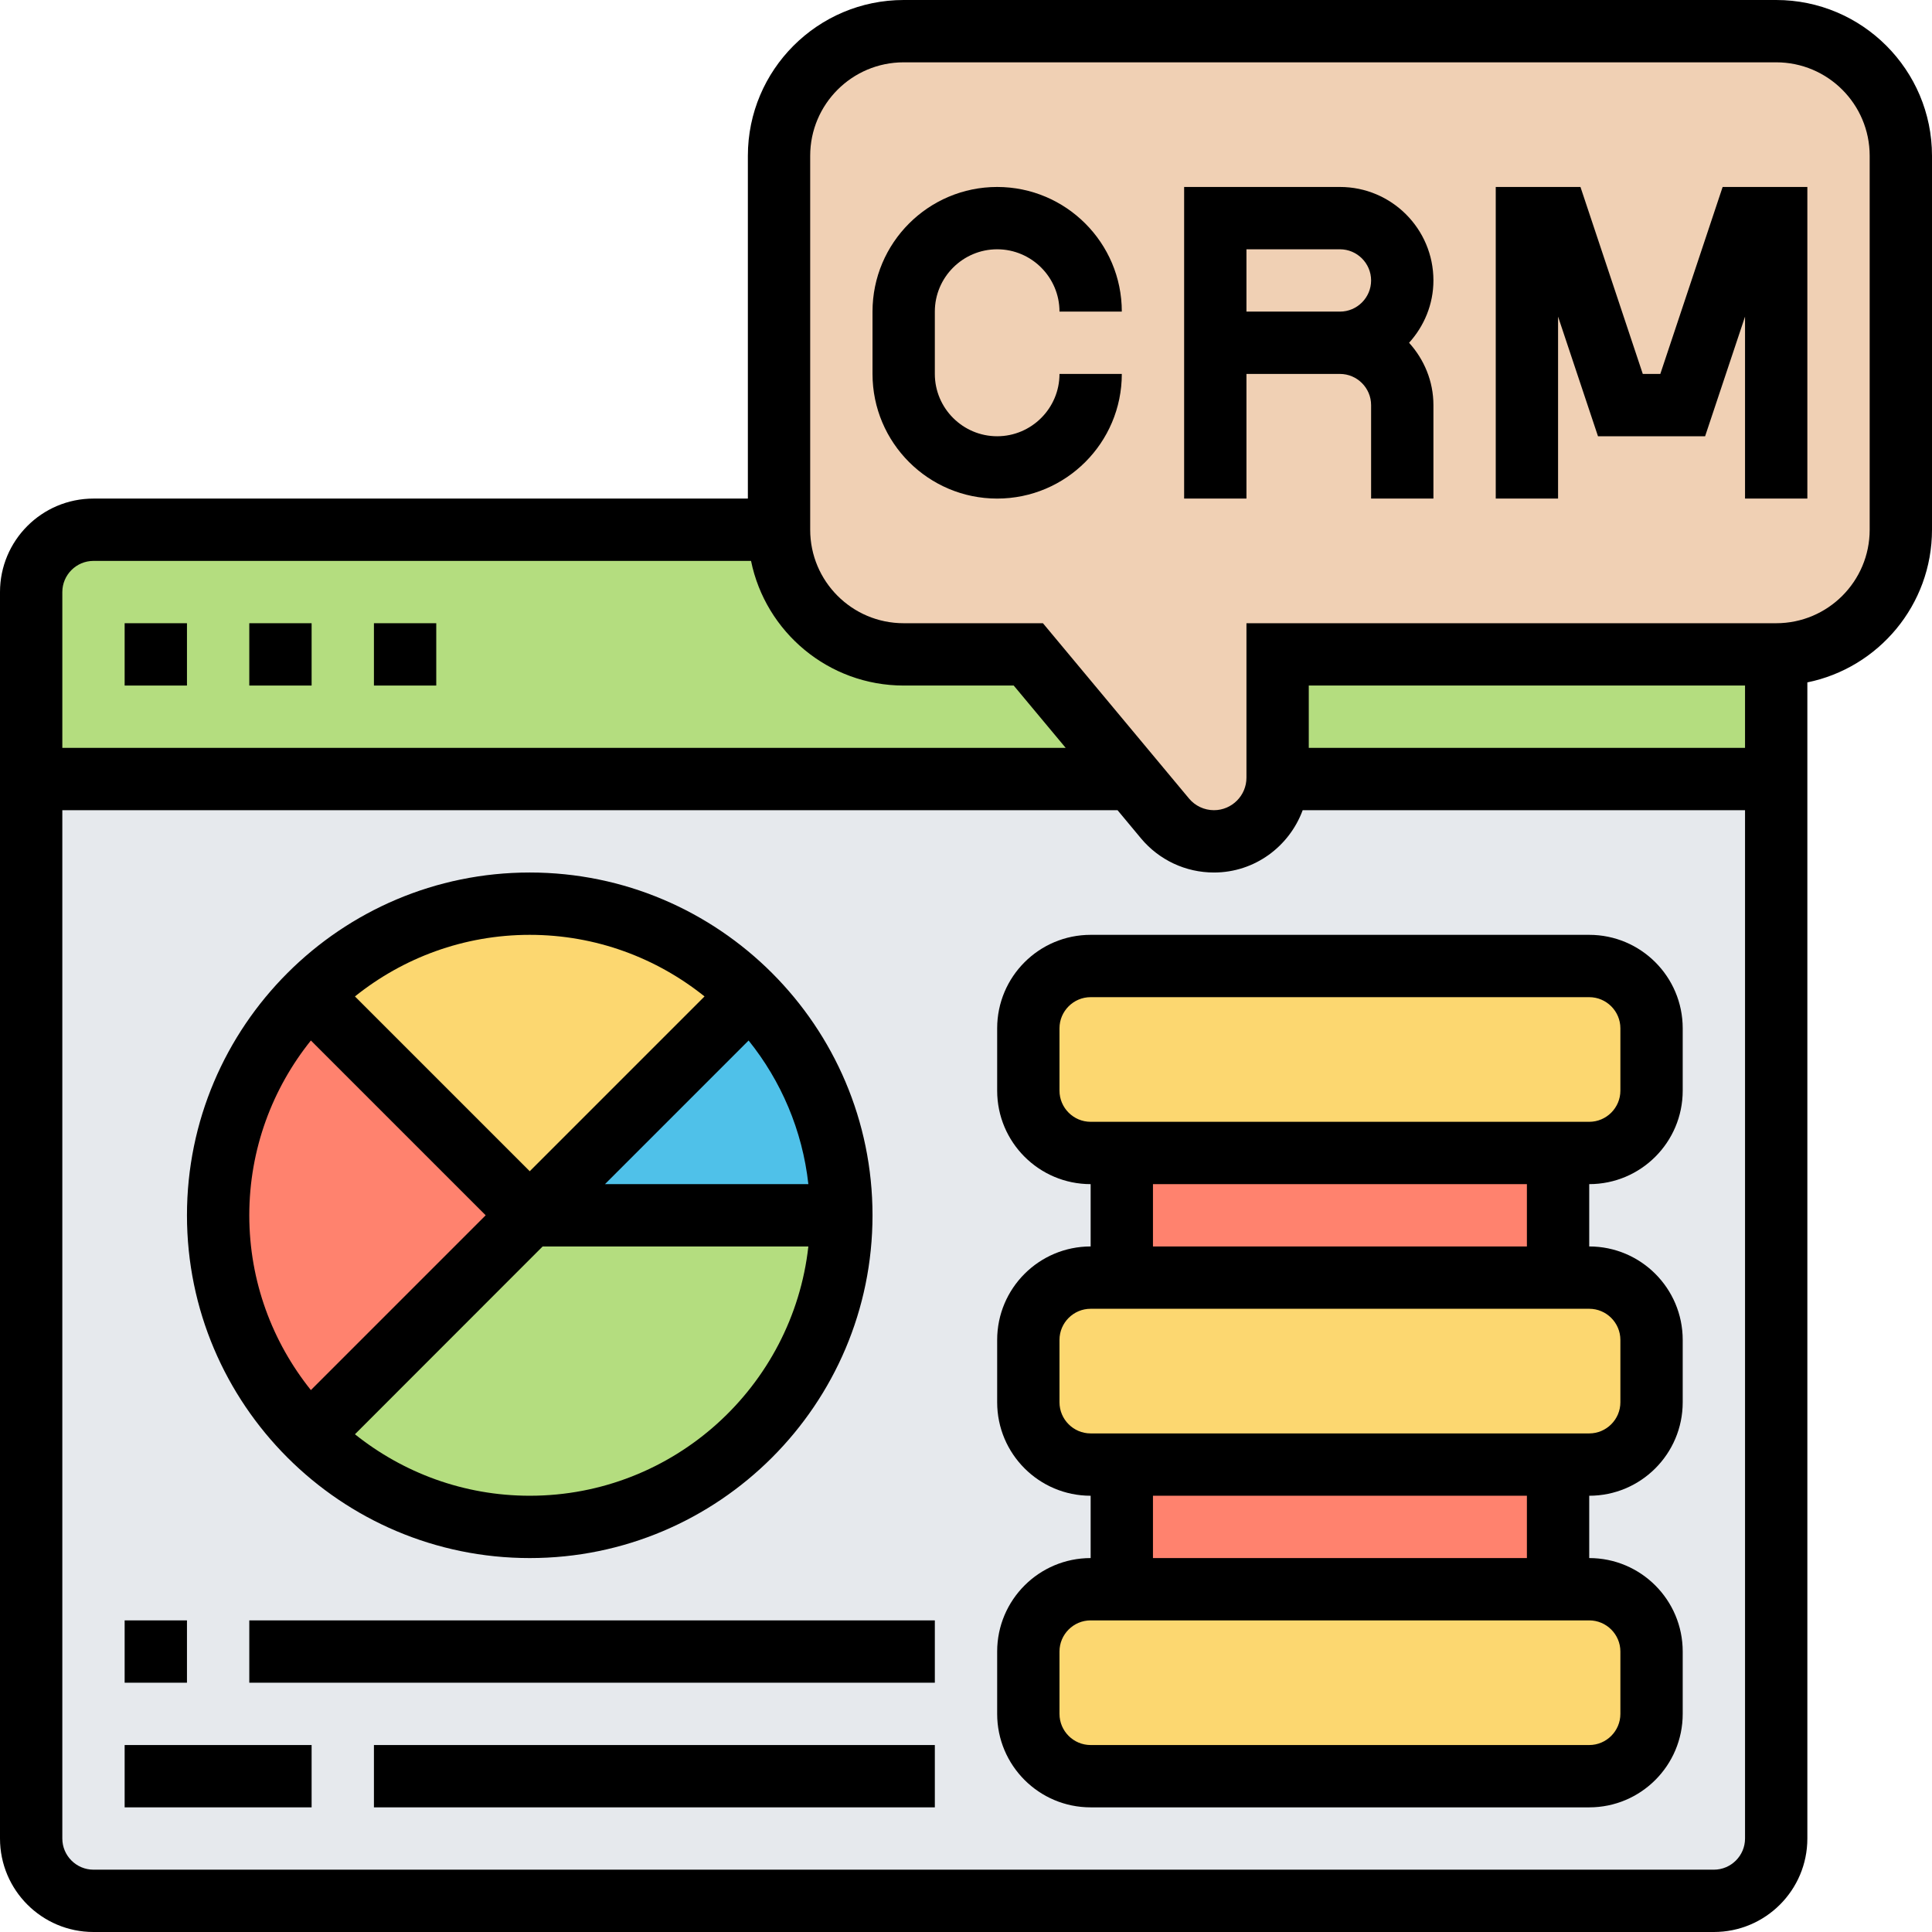 <svg xmlns="http://www.w3.org/2000/svg" xmlns:xlink="http://www.w3.org/1999/xlink" width="1080" zoomAndPan="magnify" viewBox="0 0 810 810" height="1080" preserveAspectRatio="xMidYMid meet" version="1.0"><path fill="#e6e9ed" d="M 13.066 326.613 L 13.066 770.805 C 13.066 785.199 24.801 796.938 39.195 796.938 L 718.547 796.938 C 732.941 796.938 744.676 785.199 744.676 770.805 L 744.676 326.613 L 13.066 326.613 " fill-opacity="1" fill-rule="nonzero"/><path fill="#b4dd7f" d="M 222.098 509.516 L 352.742 509.516 C 352.742 581.625 294.207 640.16 222.098 640.16 C 186.016 640.16 153.355 625.516 129.727 601.887 L 222.098 509.516 " fill-opacity="1" fill-rule="nonzero"/><path fill="#4fc1e9" d="M 352.742 509.516 L 222.098 509.516 L 314.469 417.145 C 338.094 440.773 352.742 473.438 352.742 509.516 " fill-opacity="1" fill-rule="nonzero"/><path fill="#fcd770" d="M 314.469 417.145 L 222.098 509.516 L 129.727 417.145 C 153.355 393.52 186.016 378.871 222.098 378.871 C 258.176 378.871 290.84 393.52 314.469 417.145 " fill-opacity="1" fill-rule="nonzero"/><path fill="#ff826e" d="M 222.098 509.516 L 129.727 601.887 C 106.098 578.258 91.453 545.598 91.453 509.516 C 91.453 473.438 106.098 440.773 129.727 417.145 L 222.098 509.516 " fill-opacity="1" fill-rule="nonzero"/><path fill="#ff826e" d="M 653.227 614.031 L 653.227 666.289 L 470.324 666.289 L 470.324 614.031 L 653.227 614.031 " fill-opacity="1" fill-rule="nonzero"/><path fill="#ff826e" d="M 653.227 483.387 L 653.227 535.645 L 470.324 535.645 L 470.324 483.387 L 653.227 483.387 " fill-opacity="1" fill-rule="nonzero"/><path fill="#fcd770" d="M 692.418 692.418 L 692.418 718.547 C 692.418 732.941 680.684 744.676 666.289 744.676 L 457.258 744.676 C 442.867 744.676 431.129 732.941 431.129 718.547 L 431.129 692.418 C 431.129 678.078 442.867 666.289 457.258 666.289 L 666.289 666.289 C 680.684 666.289 692.418 678.078 692.418 692.418 " fill-opacity="1" fill-rule="nonzero"/><path fill="#fcd770" d="M 692.418 561.773 L 692.418 587.902 C 692.418 602.242 680.684 614.031 666.289 614.031 L 457.258 614.031 C 442.867 614.031 431.129 602.242 431.129 587.902 L 431.129 561.773 C 431.129 547.434 442.867 535.645 457.258 535.645 L 666.289 535.645 C 680.684 535.645 692.418 547.434 692.418 561.773 " fill-opacity="1" fill-rule="nonzero"/><path fill="#fcd770" d="M 692.418 431.129 L 692.418 457.258 C 692.418 471.598 680.684 483.387 666.289 483.387 L 457.258 483.387 C 442.867 483.387 431.129 471.598 431.129 457.258 L 431.129 431.129 C 431.129 416.738 442.867 405 457.258 405 L 666.289 405 C 680.684 405 692.418 416.738 692.418 431.129 " fill-opacity="1" fill-rule="nonzero"/><path fill="#b4dd7f" d="M 13.066 326.613 L 13.066 248.227 C 13.066 233.836 24.801 222.098 39.195 222.098 L 326.613 222.098 C 326.613 250.98 349.984 274.355 378.871 274.355 L 431.129 274.355 L 474.66 326.613 L 13.066 326.613 " fill-opacity="1" fill-rule="nonzero"/><path fill="#b4dd7f" d="M 744.676 274.355 L 744.676 326.613 L 535.645 326.613 C 535.645 326.461 535.645 326.203 535.645 326.102 L 535.645 274.355 L 744.676 274.355 " fill-opacity="1" fill-rule="nonzero"/><path fill="#f0d0b4" d="M 796.934 65.324 L 796.934 222.098 C 796.934 250.98 773.562 274.355 744.676 274.355 L 535.645 274.355 L 535.645 326.102 C 535.645 326.203 535.645 326.461 535.645 326.613 C 535.492 333.656 532.531 340.34 527.785 344.883 C 523.09 349.73 516.305 352.742 509.004 352.742 C 501.043 352.742 493.594 349.223 488.492 343.098 L 474.66 326.613 L 431.129 274.355 L 378.871 274.355 C 349.984 274.355 326.613 250.98 326.613 222.098 L 326.613 65.324 C 326.613 36.438 349.984 13.066 378.871 13.066 L 744.676 13.066 C 773.562 13.066 796.934 36.438 796.934 65.324 " fill-opacity="1" fill-rule="nonzero"/><path fill="#000000" d="M 418.066 104.516 C 432.457 104.516 444.195 116.254 444.195 130.645 L 470.324 130.645 C 470.324 101.812 446.898 78.387 418.066 78.387 C 389.23 78.387 365.805 101.812 365.805 130.645 L 365.805 156.773 C 365.805 185.609 389.23 209.031 418.066 209.031 C 446.898 209.031 470.324 185.609 470.324 156.773 L 444.195 156.773 C 444.195 171.164 432.457 182.902 418.066 182.902 C 403.672 182.902 391.934 171.164 391.934 156.773 L 391.934 130.645 C 391.934 116.254 403.672 104.516 418.066 104.516 " fill-opacity="1" fill-rule="nonzero"/><path fill="#000000" d="M 522.582 130.645 L 522.582 104.516 L 561.773 104.516 C 568.969 104.516 574.84 110.387 574.84 117.582 C 574.84 124.777 568.969 130.645 561.773 130.645 Z M 561.773 78.387 L 496.453 78.387 L 496.453 209.031 L 522.582 209.031 L 522.582 156.773 L 561.773 156.773 C 568.969 156.773 574.84 162.645 574.84 169.84 L 574.84 209.031 L 600.969 209.031 L 600.969 169.84 C 600.969 159.785 597.039 150.648 590.762 143.711 C 597.039 136.77 600.969 127.633 600.969 117.582 C 600.969 95.941 583.414 78.387 561.773 78.387 " fill-opacity="1" fill-rule="nonzero"/><path fill="#000000" d="M 696.094 156.773 L 688.746 156.773 L 662.617 78.387 L 627.098 78.387 L 627.098 209.031 L 653.227 209.031 L 653.227 132.738 L 669.965 182.902 L 714.875 182.902 L 731.613 132.738 L 731.613 209.031 L 757.742 209.031 L 757.742 78.387 L 722.223 78.387 L 696.094 156.773 " fill-opacity="1" fill-rule="nonzero"/><path fill="#000000" d="M 182.902 261.289 L 156.773 261.289 L 156.773 287.418 L 182.902 287.418 L 182.902 261.289 " fill-opacity="1" fill-rule="nonzero"/><path fill="#000000" d="M 78.387 261.289 L 52.258 261.289 L 52.258 287.418 L 78.387 287.418 L 78.387 261.289 " fill-opacity="1" fill-rule="nonzero"/><path fill="#000000" d="M 130.645 261.289 L 104.516 261.289 L 104.516 287.418 L 130.645 287.418 L 130.645 261.289 " fill-opacity="1" fill-rule="nonzero"/><path fill="#000000" d="M 679.355 457.258 C 679.355 464.453 673.484 470.324 666.289 470.324 L 457.258 470.324 C 450.062 470.324 444.195 464.453 444.195 457.258 L 444.195 431.129 C 444.195 423.934 450.062 418.066 457.258 418.066 L 666.289 418.066 C 673.484 418.066 679.355 423.934 679.355 431.129 Z M 640.16 522.582 L 483.387 522.582 L 483.387 496.453 L 640.16 496.453 Z M 679.355 561.773 L 679.355 587.902 C 679.355 595.098 673.484 600.969 666.289 600.969 L 457.258 600.969 C 450.062 600.969 444.195 595.098 444.195 587.902 L 444.195 561.773 C 444.195 554.578 450.062 548.711 457.258 548.711 L 666.289 548.711 C 673.484 548.711 679.355 554.578 679.355 561.773 Z M 640.16 653.227 L 483.387 653.227 L 483.387 627.098 L 640.16 627.098 Z M 679.355 692.418 L 679.355 718.547 C 679.355 725.746 673.484 731.613 666.289 731.613 L 457.258 731.613 C 450.062 731.613 444.195 725.746 444.195 718.547 L 444.195 692.418 C 444.195 685.223 450.062 679.355 457.258 679.355 L 666.289 679.355 C 673.484 679.355 679.355 685.223 679.355 692.418 Z M 666.289 391.938 L 457.258 391.938 C 435.621 391.938 418.066 409.492 418.066 431.129 L 418.066 457.258 C 418.066 478.895 435.621 496.453 457.258 496.453 L 457.258 522.582 C 435.621 522.582 418.066 540.137 418.066 561.773 L 418.066 587.902 C 418.066 609.543 435.621 627.098 457.258 627.098 L 457.258 653.227 C 435.621 653.227 418.066 670.781 418.066 692.418 L 418.066 718.547 C 418.066 740.188 435.621 757.742 457.258 757.742 L 666.289 757.742 C 687.93 757.742 705.484 740.188 705.484 718.547 L 705.484 692.418 C 705.484 670.781 687.93 653.227 666.289 653.227 L 666.289 627.098 C 687.93 627.098 705.484 609.543 705.484 587.902 L 705.484 561.773 C 705.484 540.137 687.93 522.582 666.289 522.582 L 666.289 496.453 C 687.93 496.453 705.484 478.895 705.484 457.258 L 705.484 431.129 C 705.484 409.492 687.93 391.938 666.289 391.938 " fill-opacity="1" fill-rule="nonzero"/><path fill="#000000" d="M 783.871 222.098 C 783.871 243.734 766.316 261.289 744.676 261.289 L 522.582 261.289 L 522.582 326.051 C 522.582 333.555 516.457 339.676 508.953 339.676 C 504.922 339.676 501.094 337.891 498.492 334.777 L 437.254 261.289 L 378.871 261.289 C 357.234 261.289 339.676 243.734 339.676 222.098 L 339.676 65.324 C 339.676 43.684 357.234 26.129 378.871 26.129 L 744.676 26.129 C 766.316 26.129 783.871 43.684 783.871 65.324 Z M 548.711 313.547 L 548.711 287.418 L 731.613 287.418 L 731.613 313.547 Z M 718.547 783.871 L 39.195 783.871 C 31.996 783.871 26.129 778.004 26.129 770.805 L 26.129 339.676 L 468.535 339.676 L 478.387 351.516 C 485.988 360.602 497.113 365.805 508.953 365.805 C 526.051 365.805 540.543 354.887 546.156 339.676 L 731.613 339.676 L 731.613 770.805 C 731.613 778.004 725.742 783.871 718.547 783.871 Z M 39.195 235.16 L 314.875 235.16 C 320.949 264.965 347.332 287.418 378.871 287.418 L 425.004 287.418 L 446.797 313.547 L 26.129 313.547 L 26.129 248.227 C 26.129 241.031 31.996 235.16 39.195 235.16 Z M 744.676 0 L 378.871 0 C 342.84 0 313.547 29.293 313.547 65.324 L 313.547 209.031 L 39.195 209.031 C 17.555 209.031 0 226.586 0 248.227 L 0 770.805 C 0 792.445 17.555 810 39.195 810 L 718.547 810 C 740.188 810 757.742 792.445 757.742 770.805 L 757.742 286.094 C 787.547 280.02 810 253.637 810 222.098 L 810 65.324 C 810 29.293 780.707 0 744.676 0 " fill-opacity="1" fill-rule="nonzero"/><path fill="#000000" d="M 130.34 436.234 L 203.621 509.516 L 130.34 582.801 C 114.211 562.691 104.516 537.227 104.516 509.516 C 104.516 481.805 114.211 456.34 130.34 436.234 Z M 295.379 417.758 L 222.098 491.043 L 148.812 417.758 C 168.922 401.633 194.387 391.938 222.098 391.938 C 249.809 391.938 275.273 401.633 295.379 417.758 Z M 313.855 436.234 C 327.43 453.125 336.41 473.844 338.91 496.453 L 253.637 496.453 Z M 222.098 627.098 C 194.387 627.098 168.922 617.402 148.812 601.324 L 227.508 522.582 L 338.91 522.582 C 332.379 581.27 282.52 627.098 222.098 627.098 Z M 222.098 653.227 C 301.352 653.227 365.805 588.77 365.805 509.516 C 365.805 430.262 301.352 365.805 222.098 365.805 C 142.844 365.805 78.387 430.262 78.387 509.516 C 78.387 588.77 142.844 653.227 222.098 653.227 " fill-opacity="1" fill-rule="nonzero"/><path fill="#000000" d="M 78.387 679.355 L 52.258 679.355 L 52.258 705.484 L 78.387 705.484 L 78.387 679.355 " fill-opacity="1" fill-rule="nonzero"/><path fill="#000000" d="M 104.516 705.484 L 391.934 705.484 L 391.934 679.355 L 104.516 679.355 L 104.516 705.484 " fill-opacity="1" fill-rule="nonzero"/><path fill="#000000" d="M 52.258 757.742 L 130.645 757.742 L 130.645 731.613 L 52.258 731.613 L 52.258 757.742 " fill-opacity="1" fill-rule="nonzero"/><path fill="#000000" d="M 156.773 757.742 L 391.934 757.742 L 391.934 731.613 L 156.773 731.613 L 156.773 757.742 " fill-opacity="1" fill-rule="nonzero"/></svg>